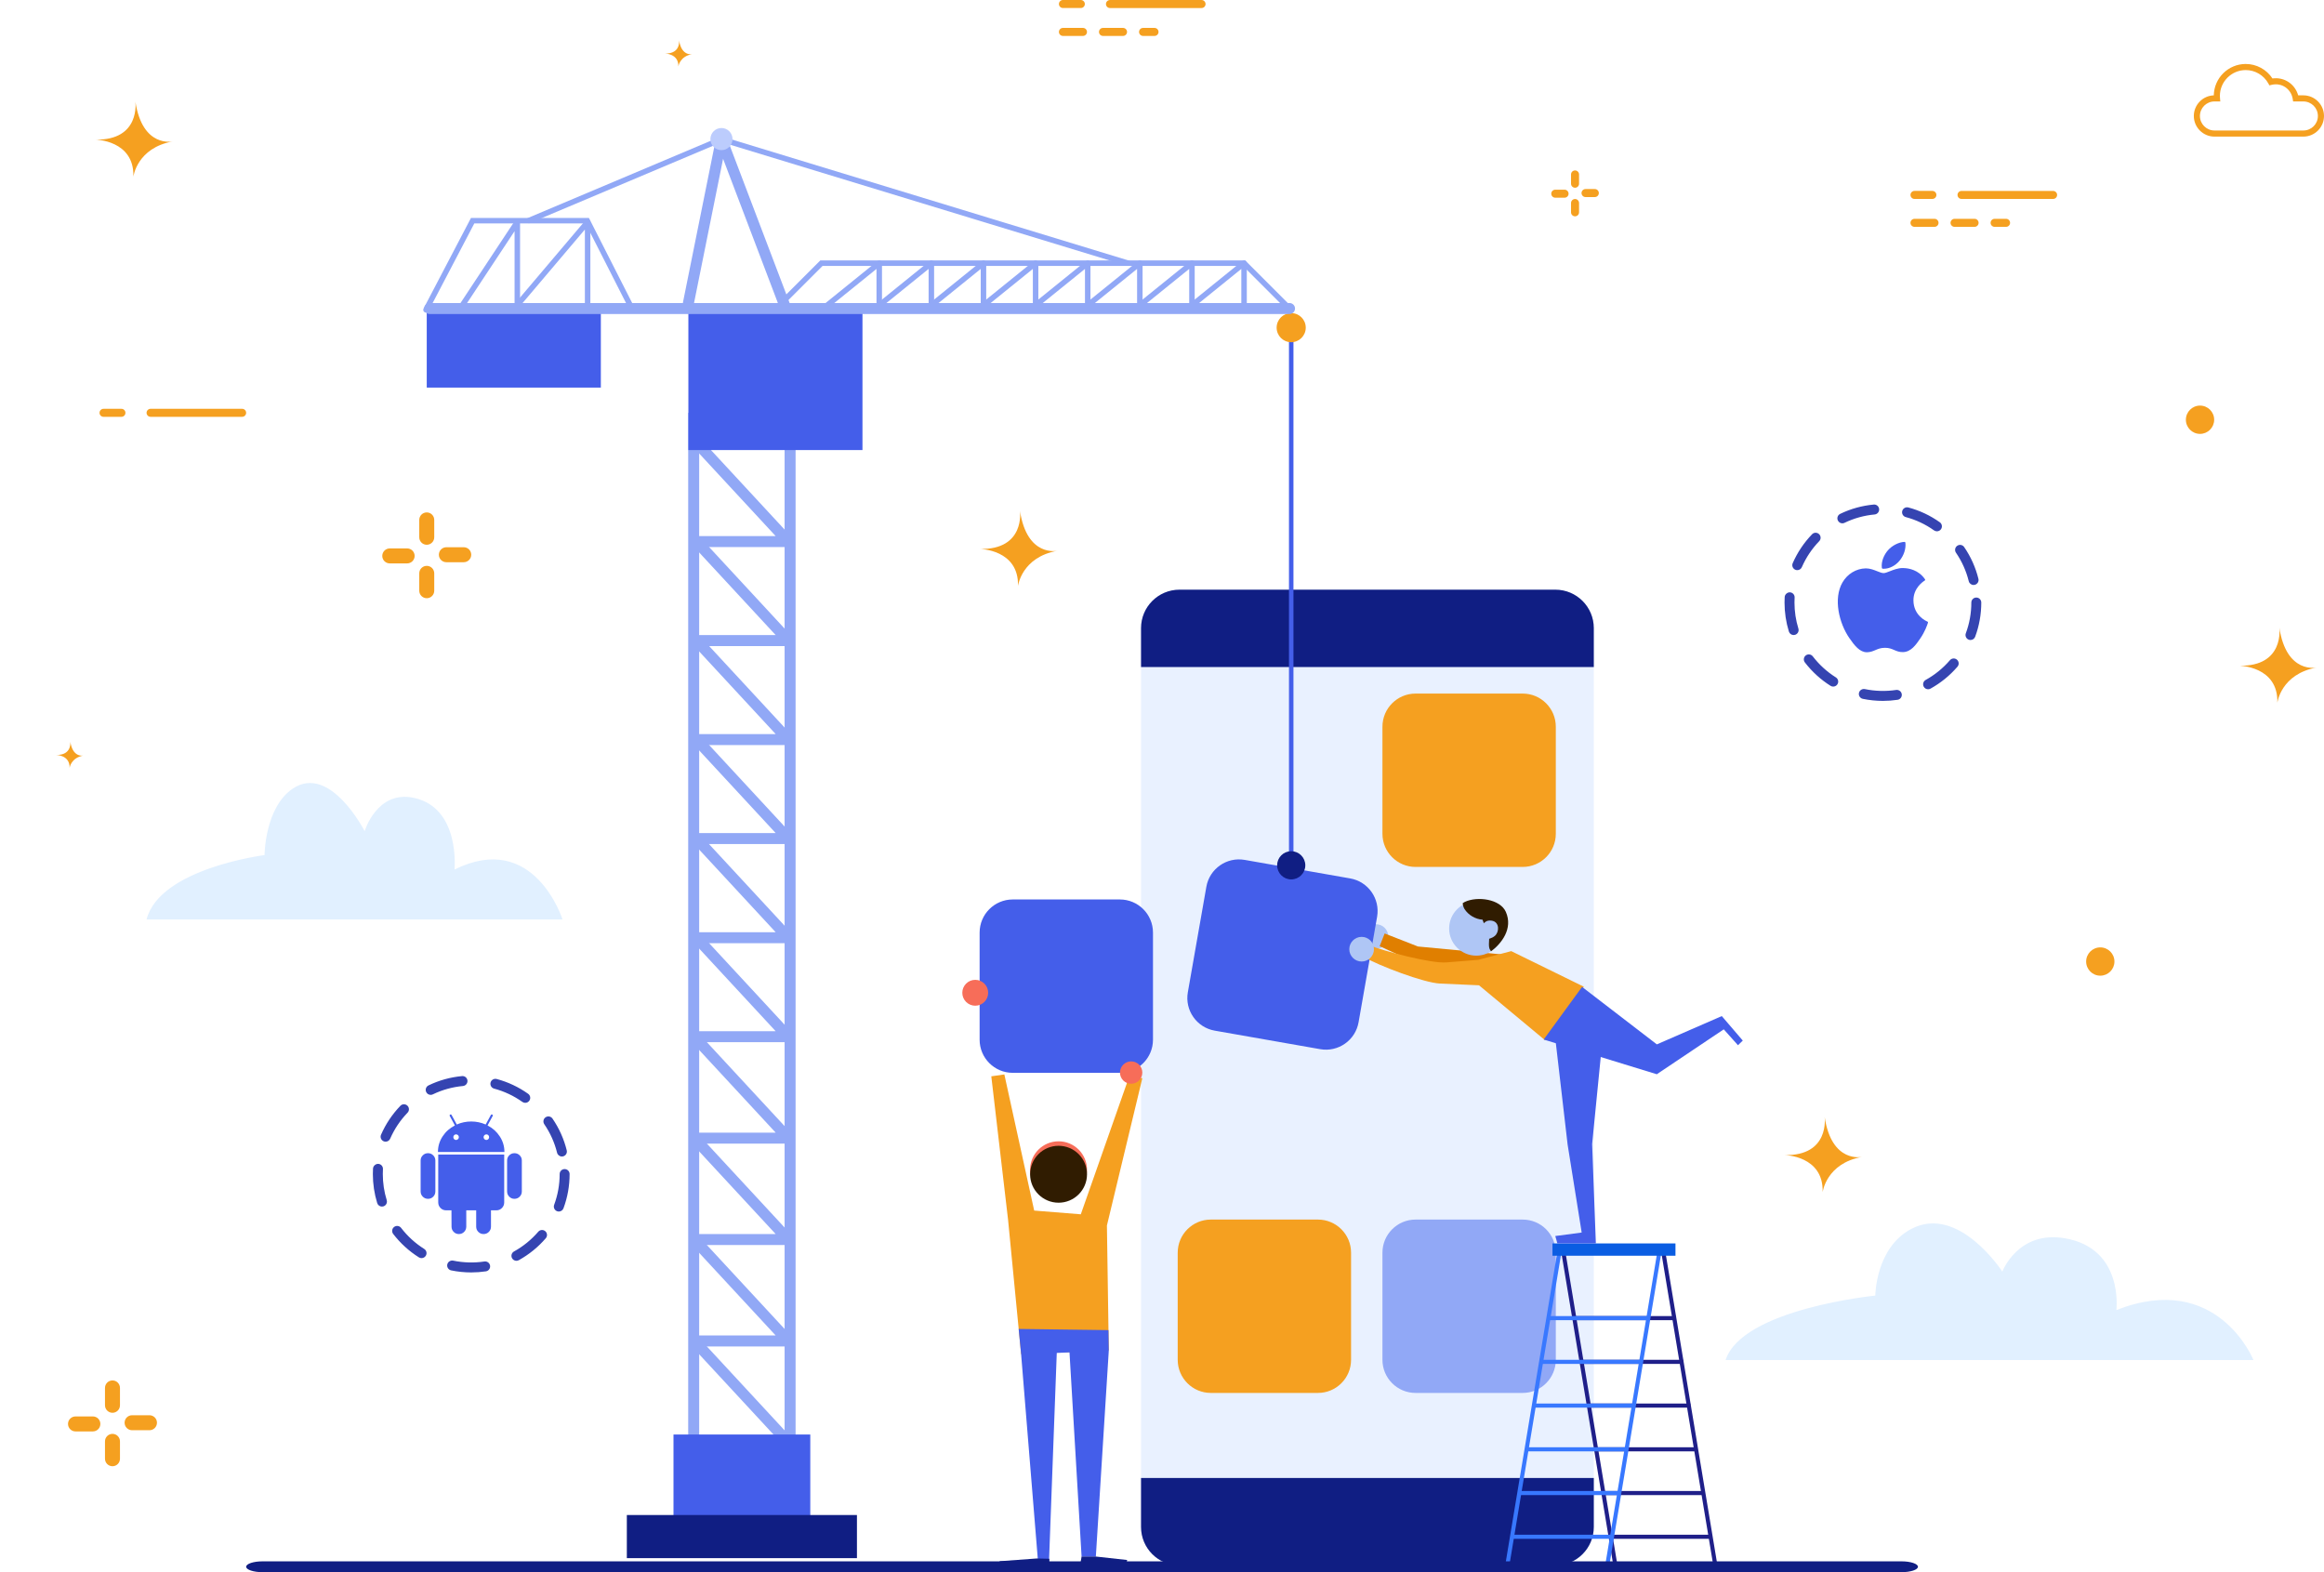 <?xml version="1.0" encoding="utf-8"?>
<!-- Generator: Adobe Illustrator 17.0.0, SVG Export Plug-In . SVG Version: 6.00 Build 0)  -->
<!DOCTYPE svg PUBLIC "-//W3C//DTD SVG 1.1//EN" "http://www.w3.org/Graphics/SVG/1.1/DTD/svg11.dtd">
<svg version="1.1" xmlns="http://www.w3.org/2000/svg" xmlns:xlink="http://www.w3.org/1999/xlink" x="0px" y="0px"
	 width="554.436px" height="375.064px" viewBox="0 0 554.436 375.064" enable-background="new 0 0 554.436 375.064"
	 xml:space="preserve">
<g id="BACKGROUND" display="none">
	<g display="inline">
		<rect x="-103.644" y="-59.6" fill="#FFFFFF" width="750" height="500"/>
	</g>
</g>
<g id="OBJECTS">
	<path fill="#F5A020" d="M674.575,100.385c0,0,0.454,3.245-3.336,3.17c0,0,3.257,0.033,3.169,3.079c0,0,0.293-2.396,3.281-2.931
		C677.69,103.703,675.165,104.282,674.575,100.385z"/>
	<g>
		<g>
			<path fill="#F5A020" d="M721.217,216.323c-0.401,0-0.801-0.153-1.107-0.459c-0.612-0.61-0.612-1.602,0-2.214l14.958-14.961
				c0.607-0.612,1.602-0.612,2.215,0c0.612,0.61,0.612,1.602,0,2.215l-14.958,14.96
				C722.021,216.169,721.618,216.323,721.217,216.323z"/>
		</g>
		<g>
			<g>
				<path fill="#F5A020" d="M710.566,207.143c-0.865,0-1.566-0.702-1.566-1.566v-21.155c0-0.865,0.702-1.566,1.566-1.566
					c0.865,0,1.567,0.702,1.567,1.566v21.155C712.132,206.442,711.431,207.143,710.566,207.143z"/>
			</g>
			<g>
				<path fill="#F5A020" d="M751.552,226.974h-21.158c-0.865,0-1.566-0.702-1.566-1.566c0-0.865,0.702-1.566,1.566-1.566h21.158
					c0.865,0,1.566,0.702,1.566,1.566C753.118,226.272,752.417,226.974,751.552,226.974z"/>
			</g>
		</g>
	</g>
	<path fill="#3544B1" d="M881.108,151.242h83.784c10.473,0,18.964,8.49,18.964,18.963v43.214c0,10.473-8.49,18.964-18.964,18.964
		h-54.788l-19.706,17.387v-17.387h-9.291c-10.473,0-18.964-8.49-18.964-18.964v-43.214
		C862.144,159.732,870.635,151.242,881.108,151.242z"/>
	<g>
		<g>
			<path fill="#91A8F6" d="M893.296,177.986h59.408c1.312,0,2.376-1.065,2.376-2.377c0-1.312-1.064-2.377-2.376-2.377h-59.408
				c-1.312,0-2.376,1.065-2.376,2.377C890.92,176.921,891.984,177.986,893.296,177.986z"/>
		</g>
		<g>
			<path fill="#91A8F6" d="M893.296,193.828h59.408c1.312,0,2.376-1.065,2.376-2.377c0-1.312-1.064-2.377-2.376-2.377h-59.408
				c-1.312,0-2.376,1.065-2.376,2.377C890.92,192.763,891.984,193.828,893.296,193.828z"/>
		</g>
		<g>
			<path fill="#91A8F6" d="M943.991,209.669h8.713c1.312,0,2.376-1.065,2.376-2.377c0-1.312-1.064-2.377-2.376-2.377h-8.713
				c-1.312,0-2.376,1.065-2.376,2.377C941.615,208.604,942.679,209.669,943.991,209.669z"/>
		</g>
		<g>
			<path fill="#91A8F6" d="M924.188,209.669h8.713c1.312,0,2.376-1.065,2.376-2.377c0-1.312-1.064-2.377-2.376-2.377h-8.713
				c-1.313,0-2.376,1.065-2.376,2.377C921.812,208.604,922.876,209.669,924.188,209.669z"/>
		</g>
		<g>
			<path fill="#91A8F6" d="M893.296,209.669h19.803c1.312,0,2.376-1.065,2.376-2.377c0-1.312-1.064-2.377-2.376-2.377h-19.803
				c-1.312,0-2.376,1.065-2.376,2.377C890.92,208.604,891.984,209.669,893.296,209.669z"/>
		</g>
	</g>
	<g>
		<path fill="#F5A020" d="M489.809,45.548h-21.847c-0.528,0-0.956,0.428-0.956,0.956c0,0.528,0.428,0.956,0.956,0.956h21.847
			c0.528,0,0.956-0.428,0.956-0.956C490.764,45.976,490.336,45.548,489.809,45.548z"/>
		<path fill="#F5A020" d="M461.009,45.544h-4.269c-0.528,0-0.956,0.428-0.956,0.956c0,0.528,0.428,0.956,0.956,0.956h4.269
			c0.528,0,0.956-0.428,0.956-0.956C461.964,45.972,461.536,45.544,461.009,45.544z"/>
		<path fill="#F5A020" d="M479.544,53.16c0,0.528-0.428,0.956-0.956,0.956h-2.733c-0.528,0-0.956-0.428-0.956-0.956
			c0-0.528,0.428-0.956,0.956-0.956h2.733C479.116,52.204,479.544,52.632,479.544,53.16z M472.033,53.16
			c0,0.528-0.428,0.956-0.956,0.956h-4.779c-0.528,0-0.956-0.428-0.956-0.956c0-0.528,0.428-0.956,0.956-0.956h4.779
			C471.605,52.204,472.033,52.632,472.033,53.16z M462.476,53.16c0,0.528-0.428,0.956-0.956,0.956h-4.779
			c-0.528,0-0.956-0.428-0.956-0.956c0-0.528,0.428-0.956,0.956-0.956h4.779C462.048,52.204,462.476,52.632,462.476,53.16z"/>
	</g>
	<g>
		<path fill="#F5A020" d="M101.81,134.991c-0.987,0-1.787,0.8-1.787,1.787v4.145c0,0.987,0.801,1.787,1.787,1.787
			c0.987,0,1.787-0.8,1.787-1.787v-4.145C103.597,135.791,102.797,134.991,101.81,134.991z"/>
		<path fill="#F5A020" d="M97.133,130.832h-4.146c-0.987,0-1.787,0.8-1.787,1.787c0,0.987,0.8,1.787,1.787,1.787h4.146
			c0.987,0,1.787-0.8,1.787-1.787C98.92,131.632,98.12,130.832,97.133,130.832z"/>
		<path fill="#F5A020" d="M101.81,122.244c-0.987,0-1.787,0.8-1.787,1.787v4.143c0,0.987,0.801,1.787,1.787,1.787
			c0.987,0,1.787-0.8,1.787-1.787v-4.143C103.597,123.044,102.797,122.244,101.81,122.244z"/>
		<path fill="#F5A020" d="M110.634,130.548h-4.147c-0.987,0-1.787,0.8-1.787,1.787c0,0.987,0.8,1.787,1.787,1.787h4.147
			c0.987,0,1.787-0.8,1.787-1.787C112.421,131.348,111.621,130.548,110.634,130.548z"/>
	</g>
	<g>
		<path fill="#F5A020" d="M26.835,342.067c-0.987,0-1.787,0.8-1.787,1.787v4.145c0,0.987,0.801,1.787,1.787,1.787
			c0.987,0,1.787-0.8,1.787-1.787v-4.145C28.622,342.867,27.822,342.067,26.835,342.067z"/>
		<path fill="#F5A020" d="M22.158,337.908h-4.146c-0.987,0-1.787,0.8-1.787,1.787c0,0.987,0.8,1.787,1.787,1.787h4.146
			c0.987,0,1.787-0.8,1.787-1.787C23.945,338.708,23.144,337.908,22.158,337.908z"/>
		<path fill="#F5A020" d="M26.835,329.319c-0.987,0-1.787,0.8-1.787,1.787v4.143c0,0.987,0.801,1.787,1.787,1.787
			c0.987,0,1.787-0.8,1.787-1.787v-4.143C28.622,330.119,27.822,329.319,26.835,329.319z"/>
		<path fill="#F5A020" d="M35.659,337.623h-4.147c-0.987,0-1.787,0.8-1.787,1.787c0,0.987,0.8,1.787,1.787,1.787h4.147
			c0.987,0,1.787-0.8,1.787-1.787C37.446,338.424,36.646,337.623,35.659,337.623z"/>
	</g>
	<g>
		<path fill="#F5A020" d="M375.758,47.476c-0.528,0-0.956,0.428-0.956,0.956v2.217c0,0.528,0.428,0.956,0.956,0.956
			c0.528,0,0.956-0.428,0.956-0.956v-2.217C376.714,47.904,376.286,47.476,375.758,47.476z"/>
		<path fill="#F5A020" d="M373.257,45.252h-2.217c-0.528,0-0.956,0.428-0.956,0.956c0,0.528,0.428,0.956,0.956,0.956h2.217
			c0.528,0,0.956-0.428,0.956-0.956C374.213,45.68,373.785,45.252,373.257,45.252z"/>
		<path fill="#F5A020" d="M375.758,40.659c-0.528,0-0.956,0.428-0.956,0.956v2.216c0,0.528,0.428,0.956,0.956,0.956
			c0.528,0,0.956-0.428,0.956-0.956v-2.216C376.714,41.087,376.286,40.659,375.758,40.659z"/>
		<path fill="#F5A020" d="M380.477,45.1h-2.218c-0.528,0-0.956,0.428-0.956,0.956c0,0.528,0.428,0.956,0.956,0.956h2.218
			c0.528,0,0.956-0.428,0.956-0.956C381.433,45.528,381.005,45.1,380.477,45.1z"/>
	</g>
	<g>
		<path fill="#F5A020" d="M286.653,0.004h-21.847c-0.528,0-0.956,0.428-0.956,0.956c0,0.528,0.428,0.956,0.956,0.956h21.847
			c0.528,0,0.956-0.428,0.956-0.956C287.608,0.431,287.18,0.004,286.653,0.004z"/>
		<path fill="#F5A020" d="M257.853,0h-4.269c-0.528,0-0.956,0.428-0.956,0.956c0,0.528,0.428,0.956,0.956,0.956h4.269
			c0.528,0,0.956-0.428,0.956-0.956C258.808,0.428,258.38,0,257.853,0z"/>
		<path fill="#F5A020" d="M276.388,7.616c0,0.528-0.428,0.956-0.956,0.956H272.7c-0.528,0-0.956-0.428-0.956-0.956
			c0-0.528,0.428-0.956,0.956-0.956h2.733C275.96,6.66,276.388,7.088,276.388,7.616z M268.877,7.616
			c0,0.528-0.428,0.956-0.956,0.956h-4.779c-0.528,0-0.956-0.428-0.956-0.956c0-0.528,0.428-0.956,0.956-0.956h4.779
			C268.449,6.66,268.877,7.088,268.877,7.616z M259.32,7.616c0,0.528-0.428,0.956-0.956,0.956h-4.779
			c-0.528,0-0.956-0.428-0.956-0.956c0-0.528,0.428-0.956,0.956-0.956h4.779C258.892,6.66,259.32,7.088,259.32,7.616z"/>
	</g>
	<circle fill="#F5A020" cx="524.859" cy="100.134" r="3.375"/>
	<circle fill="#F5A020" cx="501.065" cy="229.386" r="3.375"/>
	<g>
		<path fill="#F5A020" d="M35.923,99.436H57.77c0.528,0,0.955-0.428,0.955-0.955c0-0.528-0.428-0.956-0.955-0.956H35.923
			c-0.528,0-0.956,0.428-0.956,0.956C34.967,99.008,35.395,99.436,35.923,99.436z"/>
		<path fill="#F5A020" d="M24.701,99.44h4.269c0.528,0,0.956-0.428,0.956-0.956c0-0.528-0.428-0.956-0.956-0.956h-4.269
			c-0.528,0-0.956,0.428-0.956,0.956C23.745,99.012,24.173,99.44,24.701,99.44z"/>
	</g>
	<path fill="#F5A020" d="M543.783,149.723c0,0,1.305,9.309-9.57,9.094c0,0,9.341,0.096,9.096,8.831c0,0,0.84-6.872,9.412-8.407
		C552.721,159.242,545.477,160.904,543.783,149.723z"/>
	<path fill="#F5A020" d="M435.304,266.47c0,0,1.305,9.309-9.57,9.095c0,0,9.341,0.095,9.096,8.831c0,0,0.84-6.872,9.412-8.407
		C444.242,275.989,436.999,277.651,435.304,266.47z"/>
	<path fill="#F5A020" d="M-122.008-8.963c0,0,1.305,9.309-9.57,9.095c0,0,9.341,0.095,9.096,8.831c0,0,0.84-6.872,9.412-8.407
		C-113.071,0.556-120.314,2.217-122.008-8.963z"/>
	<path fill="#F5A020" d="M32.297,24.216c0,0,1.305,9.309-9.57,9.094c0,0,9.341,0.096,9.096,8.831c0,0,0.84-6.872,9.412-8.407
		C41.235,33.734,33.992,35.396,32.297,24.216z"/>
	<path fill="#F5A020" d="M243.336,121.869c0,0,1.305,9.309-9.57,9.095c0,0,9.341,0.096,9.096,8.831c0,0,0.84-6.872,9.412-8.407
		C252.274,131.388,245.031,133.049,243.336,121.869z"/>
	<path fill="#F5A020" d="M162.006,9.6c0,0,0.454,3.245-3.336,3.17c0,0,3.257,0.033,3.169,3.079c0,0,0.293-2.396,3.281-2.931
		C165.121,12.917,162.596,13.496,162.006,9.6z"/>
	<path fill="#F5A020" d="M16.773,176.933c0,0,0.454,3.245-3.335,3.17c0,0,3.257,0.033,3.169,3.079c0,0,0.293-2.396,3.281-2.931
		C19.888,180.251,17.363,180.829,16.773,176.933z"/>
	<g>
		<path fill="#F5A020" d="M549.515,32.589h-21.213c-2.714,0-4.921-2.208-4.921-4.921c0-2.661,2.123-4.836,4.764-4.919
			c0.07-4.14,3.46-7.488,7.616-7.488c2.58,0,4.978,1.312,6.379,3.458c2.857-0.408,5.411,1.39,6.135,4.027h1.24
			c2.714,0,4.921,2.208,4.921,4.922S552.228,32.589,549.515,32.589z M528.302,24.202c-1.911,0-3.465,1.555-3.465,3.465
			s1.554,3.465,3.465,3.465h21.213c1.911,0,3.465-1.554,3.465-3.465s-1.554-3.465-3.465-3.465h-2.448l-0.097-0.614
			c-0.368-2.317-2.57-3.936-5.021-3.352l-0.536,0.128l-0.269-0.481c-1.09-1.953-3.152-3.166-5.382-3.166
			c-3.397,0-6.161,2.764-6.161,6.162c0,0.18,0.012,0.357,0.027,0.533l0.068,0.79H528.302z"/>
	</g>
	<g>
		<polygon fill="#3544B1" points="-142.94,249.166 -136.901,255.642 -90.871,236.443 		"/>
		<polygon fill="#91A8F6" points="-140.793,227.795 -145.339,234.654 -142.266,241.375 -149.161,242.548 -155.255,255.926 
			-89.394,235.996 		"/>
		<polygon fill="#3544B1" points="-142.266,241.375 -145.339,234.654 -109.666,236.322 		"/>
	</g>
	<g>
		<path fill="#3544B1" d="M643.837,42.723c-1.661,0-3.327-0.17-4.946-0.503c-0.665-0.138-1.09-0.787-0.955-1.45
			c0.138-0.667,0.801-1.074,1.45-0.955c2.522,0.521,5.178,0.591,7.702,0.214c0.671-0.094,1.294,0.363,1.396,1.032
			c0.1,0.671-0.361,1.294-1.032,1.396C646.268,42.633,645.051,42.723,643.837,42.723z M654.974,39.857
			c-0.433,0-0.851-0.23-1.076-0.633c-0.328-0.593-0.112-1.34,0.479-1.669c2.269-1.254,4.278-2.89,5.977-4.861
			c0.441-0.513,1.218-0.569,1.729-0.128c0.513,0.441,0.571,1.216,0.128,1.729c-1.887,2.191-4.124,4.01-6.644,5.408
			C655.378,39.807,655.174,39.857,654.974,39.857z M631.59,39.198c-0.222,0-0.449-0.06-0.651-0.188
			c-2.44-1.536-4.571-3.477-6.334-5.767c-0.413-0.537-0.314-1.308,0.224-1.721c0.539-0.411,1.31-0.312,1.721,0.224
			c1.586,2.061,3.503,3.806,5.695,5.188c0.575,0.361,0.747,1.118,0.385,1.691C632.397,38.996,631.997,39.198,631.59,39.198z
			 M665.421,27.717c-0.142,0-0.286-0.026-0.427-0.078c-0.635-0.236-0.959-0.943-0.723-1.578c0.899-2.42,1.356-4.97,1.356-7.581
			c0-0.677,0.549-1.226,1.226-1.226s1.226,0.549,1.226,1.226c0,2.902-0.507,5.741-1.508,8.435
			C666.387,27.41,665.918,27.717,665.421,27.717z M621.84,26.499c-0.525,0-1.01-0.339-1.172-0.867
			c-0.711-2.307-1.07-4.711-1.072-7.149c0-0.457,0.012-0.909,0.038-1.358c0.038-0.677,0.653-1.182,1.294-1.154
			c0.675,0.038,1.194,0.617,1.154,1.294c-0.022,0.401-0.034,0.809-0.034,1.216c0.002,2.195,0.328,4.357,0.964,6.428
			c0.2,0.647-0.164,1.334-0.811,1.534C622.082,26.481,621.96,26.499,621.84,26.499z M666.177,14.158
			c-0.551,0-1.052-0.373-1.19-0.933c-0.625-2.518-1.683-4.881-3.151-7.025c-0.383-0.559-0.24-1.324,0.32-1.705
			c0.557-0.387,1.322-0.242,1.705,0.32c1.633,2.388,2.814,5.018,3.507,7.82c0.164,0.659-0.238,1.324-0.895,1.486
			C666.373,14.146,666.273,14.158,666.177,14.158z M622.735,10.507c-0.164,0-0.331-0.034-0.491-0.104
			c-0.621-0.272-0.905-0.994-0.633-1.616c1.152-2.642,2.756-5.04,4.765-7.121c0.467-0.493,1.246-0.503,1.733-0.032
			c0.489,0.469,0.503,1.246,0.032,1.733c-1.805,1.873-3.245,4.026-4.282,6.402C623.658,10.232,623.208,10.507,622.735,10.507z
			 M657.143,0.928c-0.246,0-0.493-0.072-0.709-0.226c-2.115-1.504-4.459-2.606-6.966-3.275c-0.655-0.176-1.044-0.849-0.871-1.502
			c0.178-0.653,0.843-1.044,1.502-0.871c2.792,0.745,5.402,1.973,7.756,3.647c0.553,0.393,0.681,1.158,0.29,1.711
			C657.906,0.75,657.529,0.928,657.143,0.928z M633.842-1.027c-0.455,0-0.893-0.256-1.104-0.695
			c-0.296-0.611-0.04-1.344,0.571-1.638c2.596-1.254,5.374-2.025,8.256-2.295c0.653-0.062,1.272,0.433,1.336,1.108
			c0.062,0.675-0.433,1.272-1.108,1.336c-2.588,0.242-5.084,0.935-7.417,2.059C634.204-1.067,634.022-1.027,633.842-1.027z"/>
	</g>
	<path fill="#3544B1" d="M643.838,6.828c-8.883,0-16.083,4.76-16.083,10.633c0,0.01,0,0.02,0,0.03
		c0.006,1.533,1.216,2.584,2.347,2.101l4.221-1.801c1.016-0.434,1.509-1.913,1.052-3.159l-0.519-1.416c0,0,7.758,1.382,17.903,0
		l-0.524,1.817c-0.332,1.15,0.098,2.433,0.976,2.912l4.175,2.279c1.015,0.554,2.2-0.19,2.434-1.576
		c0.066-0.39,0.099-0.786,0.099-1.187C659.921,11.588,652.719,6.828,643.838,6.828z"/>
	<path fill="#91A8F6" d="M654.977,30.135h-22.291l3.303-10.349c0.619-1.94,2.422-3.257,4.459-3.257h6.768
		c2.037,0,3.84,1.317,4.459,3.257L654.977,30.135z"/>
	<g>
		<path fill="#3544B1" d="M449.206,167.206c-1.616,0-3.229-0.164-4.795-0.489c-0.642-0.135-1.056-0.764-0.922-1.406
			c0.135-0.642,0.773-1.046,1.406-0.922c2.434,0.508,5.021,0.574,7.455,0.207c0.65-0.089,1.253,0.35,1.351,1
			c0.097,0.65-0.35,1.253-1,1.351C451.561,167.117,450.383,167.204,449.206,167.206z M459.987,164.434
			c-0.42,0-0.824-0.222-1.04-0.613c-0.319-0.574-0.112-1.297,0.462-1.614c2.196-1.218,4.143-2.802,5.787-4.708
			c0.427-0.497,1.177-0.553,1.674-0.124c0.497,0.427,0.553,1.177,0.124,1.674c-1.825,2.119-3.99,3.88-6.432,5.234
			C460.377,164.385,460.18,164.434,459.987,164.434z M437.348,163.794c-0.215,0-0.435-0.058-0.63-0.182
			c-2.363-1.489-4.426-3.368-6.131-5.584c-0.4-0.52-0.304-1.266,0.217-1.667c0.522-0.398,1.266-0.302,1.667,0.217
			c1.533,1.995,3.389,3.685,5.512,5.023c0.557,0.35,0.723,1.083,0.373,1.638C438.129,163.599,437.743,163.794,437.348,163.794z
			 M470.1,152.681c-0.137,0-0.276-0.025-0.414-0.075c-0.615-0.228-0.928-0.913-0.7-1.527c0.87-2.343,1.313-4.812,1.313-7.339
			c0-0.655,0.532-1.187,1.187-1.187c0.655,0,1.187,0.532,1.187,1.187c0,2.809-0.491,5.559-1.46,8.167
			C471.036,152.385,470.582,152.681,470.1,152.681z M427.906,151.497c-0.508,0-0.978-0.329-1.135-0.839
			c-0.688-2.233-1.036-4.561-1.036-6.92c0-0.441,0.012-0.878,0.037-1.313c0.037-0.655,0.684-1.154,1.251-1.119
			c0.655,0.037,1.156,0.597,1.119,1.251c-0.021,0.392-0.033,0.787-0.033,1.181c0,2.121,0.313,4.215,0.932,6.22
			c0.193,0.626-0.159,1.291-0.785,1.485C428.14,151.48,428.022,151.497,427.906,151.497z M470.837,139.553
			c-0.534,0-1.019-0.362-1.152-0.903c-0.605-2.436-1.632-4.723-3.051-6.8c-0.371-0.541-0.232-1.282,0.309-1.651
			c0.541-0.375,1.28-0.232,1.651,0.309c1.582,2.31,2.724,4.859,3.395,7.569c0.159,0.636-0.23,1.282-0.866,1.438
			C471.026,139.541,470.93,139.553,470.837,139.553z M428.776,136.017c-0.159,0-0.321-0.033-0.476-0.101
			c-0.601-0.263-0.876-0.963-0.613-1.564c1.119-2.56,2.672-4.88,4.615-6.894c0.452-0.479,1.206-0.487,1.678-0.031
			c0.474,0.454,0.487,1.206,0.031,1.678c-1.746,1.812-3.142,3.898-4.147,6.199C429.669,135.75,429.232,136.017,428.776,136.017z
			 M462.09,126.748c-0.238,0-0.478-0.07-0.686-0.218c-2.051-1.46-4.321-2.527-6.744-3.173c-0.634-0.17-1.011-0.822-0.843-1.454
			c0.17-0.632,0.816-1.003,1.454-0.843c2.699,0.721,5.226,1.91,7.509,3.532c0.536,0.381,0.659,1.121,0.28,1.657
			C462.829,126.576,462.463,126.748,462.09,126.748z M439.531,124.847c-0.441,0-0.864-0.248-1.069-0.673
			c-0.286-0.592-0.039-1.301,0.553-1.585c2.515-1.214,5.207-1.96,7.995-2.22c0.669-0.06,1.234,0.423,1.293,1.073
			c0.06,0.654-0.421,1.234-1.073,1.293c-2.506,0.232-4.922,0.901-7.183,1.991C439.881,124.809,439.705,124.847,439.531,124.847z"/>
	</g>
	<g>
		<path fill="#3544B1" d="M112.423,303.553c-1.616,0-3.229-0.164-4.795-0.489c-0.642-0.135-1.056-0.764-0.922-1.406
			c0.135-0.642,0.773-1.046,1.406-0.922c2.434,0.509,5.021,0.574,7.455,0.207c0.65-0.089,1.253,0.35,1.351,1
			c0.097,0.65-0.35,1.253-1,1.351C114.778,303.464,113.601,303.551,112.423,303.553z M123.204,300.78
			c-0.42,0-0.824-0.222-1.04-0.613c-0.319-0.574-0.112-1.297,0.462-1.614c2.196-1.218,4.143-2.802,5.787-4.708
			c0.427-0.497,1.177-0.553,1.674-0.124c0.497,0.427,0.553,1.177,0.124,1.674c-1.825,2.119-3.99,3.88-6.432,5.234
			C123.595,300.732,123.397,300.78,123.204,300.78z M100.566,300.141c-0.215,0-0.435-0.058-0.63-0.182
			c-2.363-1.489-4.426-3.368-6.131-5.584c-0.4-0.52-0.304-1.266,0.217-1.667c0.522-0.398,1.266-0.302,1.667,0.217
			c1.533,1.995,3.389,3.685,5.512,5.023c0.557,0.35,0.723,1.083,0.373,1.638C101.347,299.945,100.96,300.141,100.566,300.141z
			 M133.318,289.027c-0.137,0-0.276-0.025-0.414-0.075c-0.615-0.228-0.928-0.913-0.7-1.527c0.87-2.343,1.313-4.812,1.313-7.339
			c0-0.655,0.532-1.187,1.187-1.187c0.655,0,1.187,0.532,1.187,1.187c0,2.809-0.491,5.559-1.46,8.167
			C134.253,288.732,133.799,289.027,133.318,289.027z M91.123,287.844c-0.509,0-0.978-0.329-1.135-0.839
			c-0.688-2.233-1.036-4.561-1.036-6.92c0-0.441,0.012-0.878,0.037-1.313c0.037-0.655,0.684-1.154,1.251-1.119
			c0.655,0.037,1.156,0.597,1.119,1.251c-0.021,0.392-0.033,0.787-0.033,1.181c0,2.121,0.313,4.215,0.932,6.22
			c0.193,0.626-0.159,1.291-0.785,1.485C91.357,287.827,91.239,287.844,91.123,287.844z M134.054,275.9
			c-0.534,0-1.019-0.362-1.152-0.903c-0.605-2.436-1.632-4.723-3.051-6.8c-0.371-0.541-0.232-1.282,0.309-1.651
			c0.541-0.375,1.28-0.232,1.651,0.309c1.582,2.31,2.724,4.859,3.395,7.569c0.159,0.636-0.23,1.282-0.866,1.438
			C134.244,275.888,134.147,275.9,134.054,275.9z M91.993,272.363c-0.159,0-0.321-0.033-0.476-0.101
			c-0.601-0.263-0.876-0.963-0.613-1.564c1.119-2.56,2.672-4.88,4.615-6.894c0.452-0.479,1.206-0.487,1.678-0.031
			c0.474,0.454,0.487,1.206,0.031,1.678c-1.746,1.812-3.142,3.898-4.147,6.198C92.886,272.096,92.449,272.363,91.993,272.363z
			 M125.308,263.095c-0.238,0-0.478-0.07-0.686-0.218c-2.051-1.46-4.321-2.527-6.744-3.173c-0.634-0.17-1.011-0.822-0.843-1.454
			c0.17-0.632,0.816-1.003,1.454-0.843c2.699,0.721,5.226,1.91,7.509,3.532c0.536,0.381,0.659,1.121,0.28,1.657
			C126.046,262.922,125.681,263.095,125.308,263.095z M102.749,261.194c-0.441,0-0.864-0.247-1.069-0.673
			c-0.286-0.592-0.039-1.301,0.553-1.585c2.515-1.214,5.207-1.96,7.995-2.22c0.669-0.06,1.234,0.423,1.293,1.073
			c0.06,0.654-0.421,1.233-1.073,1.293c-2.506,0.232-4.922,0.901-7.183,1.991C103.099,261.155,102.923,261.194,102.749,261.194z"/>
	</g>
	<path fill="#E1F0FF" d="M411.674,324.453h125.931c0,0-8.558-21.396-32.705-11.921c0,0,1.834-14.672-12.226-17.117
		c-11.251-1.957-14.977,7.947-14.977,7.947s-10.435-16.115-21.695-10.2c-8.562,4.498-8.613,15.92-8.613,15.92
		S415.648,312.227,411.674,324.453z"/>
	<path fill="#E1F0FF" d="M34.967,219.348h99.235c0,0-6.744-21.369-25.772-11.906c0,0,1.445-14.653-9.634-17.095
		c-8.866-1.954-11.802,7.937-11.802,7.937s-8.223-16.095-17.096-10.187c-6.747,4.492-6.787,15.899-6.787,15.899
		S38.098,207.137,34.967,219.348z"/>
	<path fill="#F5A020" d="M331.578,141.102c0,0,0.603,4.309-4.429,4.21c0,0,4.325,0.044,4.209,4.088c0,0,0.389-3.182,4.357-3.893
		C335.714,145.508,332.362,146.277,331.578,141.102z"/>
	<path fill="#E9F1FF" d="M371.062,140.675h-89.674c-5.065,0-9.171,4.106-9.171,9.171v214.436c0,5.065,4.106,9.171,9.171,9.171
		h89.674c5.065,0,9.171-4.106,9.171-9.171V149.846C380.233,144.781,376.127,140.675,371.062,140.675z"/>
	<path fill="#101E83" d="M371.062,140.675h-89.674c-5.065,0-9.171,4.106-9.171,9.171v9.292h108.016v-9.292
		C380.233,144.781,376.127,140.675,371.062,140.675z"/>
	<path fill="#101E83" d="M272.217,352.589v11.693c0,5.065,4.106,9.171,9.171,9.171h89.674c5.065,0,9.171-4.106,9.171-9.171v-11.693
		H272.217z"/>
	<path fill="#F5A020" d="M363.265,165.46h-25.551c-4.365,0-7.904,3.538-7.904,7.904v25.551c0,4.365,3.539,7.904,7.904,7.904h25.551
		c4.365,0,7.904-3.539,7.904-7.904v-25.551C371.168,168.999,367.63,165.46,363.265,165.46z"/>
	<path fill="#91A8F6" d="M363.265,290.943h-25.551c-4.365,0-7.904,3.539-7.904,7.904v25.551c0,4.365,3.539,7.904,7.904,7.904h25.551
		c4.365,0,7.904-3.538,7.904-7.904v-25.551C371.168,294.482,367.63,290.943,363.265,290.943z"/>
	<path fill="#F5A020" d="M314.42,290.943h-25.551c-4.365,0-7.904,3.539-7.904,7.904v25.551c0,4.365,3.539,7.904,7.904,7.904h25.551
		c4.365,0,7.904-3.538,7.904-7.904v-25.551C322.324,294.482,318.785,290.943,314.42,290.943z"/>
	<g>
		<g>
			<g>
				
					<rect x="363.763" y="336.428" transform="matrix(0.164 0.987 -0.987 0.164 669.588 -116.231)" fill="#1F1F89" width="79.206" height="0.978"/>
			</g>
			<g>
				
					<rect x="339.918" y="336.428" transform="matrix(0.164 0.987 -0.987 0.164 649.647 -92.713)" fill="#1F1F89" width="79.206" height="0.978"/>
			</g>
			<g>
				<rect x="375.796" y="313.966" fill="#1F1F89" width="24.057" height="0.978"/>
			</g>
			<g>
				<rect x="377.498" y="324.399" fill="#1F1F89" width="24.058" height="0.978"/>
			</g>
			<g>
				<rect x="379.202" y="334.831" fill="#1F1F89" width="24.057" height="0.978"/>
			</g>
			<g>
				<rect x="380.905" y="345.263" fill="#1F1F89" width="24.057" height="0.978"/>
			</g>
			<g>
				<rect x="382.608" y="355.695" fill="#1F1F89" width="24.057" height="0.978"/>
			</g>
			<g>
				<rect x="384.311" y="366.127" fill="#1F1F89" width="24.058" height="0.978"/>
			</g>
		</g>
		<g>
			<g>
				
					<rect x="365.339" y="297.314" transform="matrix(0.986 0.164 -0.164 0.986 60.243 -55.462)" fill="#3878FF" width="0.978" height="79.206"/>
			</g>
			<g>
				
					<rect x="389.184" y="297.314" transform="matrix(0.986 0.164 -0.164 0.986 60.587 -59.392)" fill="#3878FF" width="0.978" height="79.206"/>
			</g>
			<g>
				<rect x="369.341" y="313.966" fill="#3878FF" width="24.057" height="0.978"/>
			</g>
			<g>
				<rect x="367.638" y="324.399" fill="#3878FF" width="24.057" height="0.978"/>
			</g>
			<g>
				<rect x="365.934" y="334.831" fill="#3878FF" width="24.058" height="0.978"/>
			</g>
			<g>
				<rect x="364.231" y="345.263" fill="#3878FF" width="24.058" height="0.978"/>
			</g>
			<g>
				<rect x="362.528" y="355.695" fill="#3878FF" width="24.057" height="0.978"/>
			</g>
			<g>
				<rect x="360.825" y="366.127" fill="#3878FF" width="24.057" height="0.978"/>
			</g>
		</g>
		<g>
			<rect x="370.376" y="296.635" fill="#0A5DE2" width="29.341" height="2.934"/>
		</g>
	</g>
	<circle fill="#AFC6F5" cx="328.261" cy="223.426" r="2.943"/>
	<path fill="#445EEA" d="M322.116,209.559l-25.166-4.418c-4.299-0.755-8.396,2.119-9.151,6.418l-4.418,25.166
		c-0.755,4.299,2.119,8.396,6.418,9.151l25.166,4.418c4.299,0.755,8.396-2.119,9.151-6.418l4.418-25.166
		C329.289,214.411,326.415,210.313,322.116,209.559z"/>
	<polygon fill="#E07F00" points="330.336,222.692 338.279,225.798 361.382,227.983 353.669,233.425 337.438,229.527 
		329.142,225.726 	"/>
	<circle fill="#AFC6F5" cx="352.197" cy="221.504" r="6.479"/>
	<polygon fill="#445EEA" points="382.501,245.98 379.835,272.937 380.724,296.635 371.541,296.635 371.047,294.87 377.342,294.031 
		373.985,273.048 370.956,246.953 	"/>
	<path fill="#F5A020" d="M326.641,225.491c3.384,1.377,14.746,4.399,18.388,4.105l7.626-0.616l7.883-2.078l17.313,8.487
		l-9.227,12.788l-15.776-13.123l-9.322-0.414c-3.833-0.17-14.708-4.32-18.008-6.274L326.641,225.491z"/>
	<path fill="#301C01" d="M359.246,217.535c-1.349-3.052-6.768-3.796-9.786-2.374c-0.182,0.086-0.337,0.203-0.506,0.304
		c0.049,0.507,0.193,1.01,0.426,1.382c0.905,1.445,2.602,2.436,4.304,2.554c0,0,0.128,0.336,0.318,0.855
		c0.202-0.222,0.425-0.414,0.685-0.515c0.467-0.182,0.994-0.175,1.476-0.04c1.554,0.437,1.543,2.621,0.473,3.556
		c-0.346,0.302-0.767,0.507-1.203,0.651c-0.052,0.017-0.109,0.022-0.163,0.037c-0.141,2.098-0.012,2.342,0.445,2.998
		C358.18,225.133,361.024,221.557,359.246,217.535z"/>
	<polygon fill="#445EEA" points="410.768,242.4 395.276,249.149 377.432,235.436 368.279,247.991 395.263,256.274 411.236,245.562 
		414.631,249.354 415.778,248.241 	"/>
	<circle fill="#AFC6F5" cx="324.843" cy="226.442" r="2.943"/>
	<g>
		<rect x="307.512" y="78.164" fill="#445EEA" width="1.068" height="126.845"/>
	</g>
	<circle fill="#F5A020" cx="308.04" cy="78.165" r="3.474"/>
	<g>
		<g>
			<path fill="#91A8F6" d="M165.352,345.406h22.696c0.52,0,0.992-0.308,1.2-0.785c0.208-0.477,0.114-1.032-0.239-1.414
				l-21.824-23.568l-1.922,1.779l19.788,21.37h-19.699V345.406z"/>
		</g>
		<g>
			<path fill="#91A8F6" d="M164.182,98.483h25.62v257.522h-25.62V98.483z M187.184,101.101h-20.382v252.284h20.382V101.101z"/>
		</g>
		<rect x="160.675" y="342.221" fill="#445EEA" width="32.634" height="23.386"/>
		<g>
			<path fill="#91A8F6" d="M165.352,248.625h22.696c0.52,0,0.992-0.308,1.2-0.785c0.208-0.477,0.114-1.032-0.239-1.414
				l-21.824-23.568l-1.922,1.779l19.788,21.37h-19.699V248.625z"/>
		</g>
		<g>
			<path fill="#91A8F6" d="M165.352,272.82h22.696c0.52,0,0.992-0.308,1.2-0.785c0.208-0.477,0.114-1.032-0.239-1.414
				l-21.824-23.568l-1.922,1.779l19.788,21.37h-19.699V272.82z"/>
		</g>
		<g>
			<path fill="#91A8F6" d="M165.352,297.015h22.696c0.52,0,0.992-0.308,1.2-0.785c0.208-0.477,0.114-1.032-0.239-1.414
				l-21.824-23.568l-1.922,1.779l19.788,21.37h-19.699V297.015z"/>
		</g>
		<g>
			<path fill="#91A8F6" d="M165.352,321.211h22.696c0.52,0,0.992-0.308,1.2-0.785c0.208-0.477,0.114-1.032-0.239-1.414
				l-21.824-23.568l-1.922,1.779l19.788,21.37h-19.699V321.211z"/>
		</g>
		<g>
			<path fill="#91A8F6" d="M165.352,225.011h22.696c0.52,0,0.992-0.308,1.2-0.785c0.208-0.477,0.114-1.032-0.239-1.414
				l-21.824-23.57l-1.922,1.779l19.788,21.371h-19.699V225.011z"/>
		</g>
		<g>
			<path fill="#91A8F6" d="M165.352,201.354h22.696c0.52,0,0.992-0.308,1.2-0.785c0.208-0.477,0.114-1.032-0.239-1.414
				l-21.824-23.57l-1.922,1.779l19.788,21.371h-19.699V201.354z"/>
		</g>
		<g>
			<path fill="#91A8F6" d="M165.352,177.74h22.696c0.52,0,0.992-0.308,1.2-0.785c0.208-0.477,0.114-1.032-0.239-1.414l-21.824-23.57
				l-1.922,1.779l19.788,21.371h-19.699V177.74z"/>
		</g>
		<g>
			<path fill="#91A8F6" d="M165.352,154.126h22.696c0.52,0,0.992-0.308,1.2-0.785c0.208-0.477,0.114-1.032-0.239-1.414
				l-21.824-23.57l-1.922,1.779l19.788,21.371h-19.699V154.126z"/>
		</g>
		<g>
			<path fill="#91A8F6" d="M165.352,130.511h22.696c0.52,0,0.992-0.308,1.2-0.785c0.208-0.477,0.114-1.032-0.239-1.414
				l-21.824-23.57l-1.922,1.779l19.788,21.371h-19.699V130.511z"/>
		</g>
		<g>
			<path fill="#3878FF" d="M175.827,106.897h22.696c0.52,0,0.992-0.308,1.2-0.785c0.208-0.477,0.114-1.032-0.239-1.414
				l-21.824-23.57l-1.922,1.779l19.788,21.371h-19.699V106.897z"/>
		</g>
		<rect x="164.226" y="72.353" fill="#445EEA" width="41.533" height="35.014"/>
		<rect x="101.81" y="72.353" fill="#445EEA" width="41.533" height="20.112"/>
		<g>
			<path fill="#91A8F6" d="M102.5,74.91h205.143c0.723,0,1.309-0.586,1.309-1.309c0-0.723-0.586-1.309-1.309-1.309H102.5
				c-0.723,0-1.309,0.586-1.309,1.309C101.19,74.324,101.776,74.91,102.5,74.91z"/>
		</g>
		<path fill="#91A8F6" d="M175.827,72.728"/>
		<rect x="149.544" y="361.426" fill="#101E83" width="54.896" height="10.29"/>
		<g>
			<path fill="#91A8F6" d="M184.84,74.567c0.167,0,0.335-0.064,0.463-0.192l10.938-10.938h100.283l10.284,10.284
				c0.256,0.256,0.67,0.256,0.926,0c0.256-0.256,0.256-0.67,0-0.926l-10.667-10.667H195.699L184.377,73.45
				c-0.256,0.256-0.256,0.67,0,0.926C184.505,74.503,184.672,74.567,184.84,74.567z"/>
		</g>
		<g>
			<path fill="#91A8F6" d="M101.626,74.567c0.236,0,0.464-0.128,0.58-0.351l10.947-20.912H139.7l10.293,20.25
				c0.164,0.322,0.559,0.448,0.88,0.287c0.322-0.164,0.451-0.558,0.287-0.88l-10.658-20.966H112.36l-11.314,21.614
				c-0.168,0.32-0.044,0.716,0.276,0.884C101.42,74.544,101.523,74.567,101.626,74.567z"/>
		</g>
		<g>
			<path fill="#91A8F6" d="M269.07,63.428c0.281,0,0.54-0.182,0.626-0.464c0.106-0.346-0.089-0.712-0.435-0.817l-96.941-29.559
				c-0.148-0.044-0.306-0.037-0.446,0.023l-45.946,19.391c-0.333,0.14-0.489,0.524-0.348,0.857c0.141,0.334,0.525,0.49,0.857,0.349
				l45.728-19.299l96.714,29.489C268.943,63.419,269.007,63.428,269.07,63.428z"/>
		</g>
		<g>
			<path fill="#91A8F6" d="M187.381,74.655c0.155,0,0.312-0.028,0.465-0.086c0.676-0.256,1.015-1.013,0.758-1.689l-15.264-40.166
				c-0.207-0.544-0.744-0.888-1.331-0.839c-0.581,0.048-1.061,0.474-1.176,1.047l-7.891,39.173
				c-0.143,0.708,0.316,1.399,1.026,1.542c0.707,0.138,1.399-0.316,1.542-1.026l6.995-34.725l13.653,35.925
				C186.356,74.333,186.854,74.655,187.381,74.655z"/>
		</g>
		<circle fill="#BCCCFD" cx="172.117" cy="33.179" r="2.639"/>
		<g>
			<path fill="#91A8F6" d="M282.873,74.692c0.144,0,0.29-0.047,0.411-0.146l12.858-10.393v9.718c0,0.362,0.293,0.655,0.655,0.655
				c0.362,0,0.655-0.293,0.655-0.655V62.782c0-0.253-0.145-0.482-0.373-0.591c-0.226-0.109-0.497-0.078-0.694,0.082l-13.924,11.255
				c-0.281,0.227-0.325,0.639-0.097,0.921C282.493,74.609,282.682,74.692,282.873,74.692z"/>
		</g>
		<g>
			<path fill="#91A8F6" d="M270.439,74.692c0.145,0,0.29-0.047,0.411-0.146l12.858-10.393v9.718c0,0.362,0.293,0.655,0.655,0.655
				c0.362,0,0.655-0.293,0.655-0.655V62.782c0-0.253-0.145-0.482-0.373-0.591c-0.226-0.109-0.497-0.078-0.694,0.082l-13.925,11.255
				c-0.281,0.227-0.325,0.639-0.097,0.921C270.059,74.609,270.248,74.692,270.439,74.692z"/>
		</g>
		<g>
			<path fill="#91A8F6" d="M258.006,74.692c0.145,0,0.29-0.047,0.411-0.146l12.858-10.393v9.718c0,0.362,0.293,0.655,0.655,0.655
				c0.362,0,0.655-0.293,0.655-0.655V62.782c0-0.253-0.145-0.482-0.373-0.591c-0.225-0.109-0.497-0.078-0.694,0.082l-13.925,11.255
				c-0.281,0.227-0.325,0.639-0.097,0.921C257.625,74.609,257.814,74.692,258.006,74.692z"/>
		</g>
		<g>
			<path fill="#91A8F6" d="M245.572,74.692c0.145,0,0.29-0.047,0.411-0.146l12.858-10.393v9.718c0,0.362,0.293,0.655,0.655,0.655
				c0.362,0,0.655-0.293,0.655-0.655V62.782c0-0.253-0.145-0.482-0.373-0.591c-0.226-0.109-0.496-0.078-0.694,0.082L245.16,73.528
				c-0.281,0.227-0.325,0.639-0.097,0.921C245.192,74.609,245.381,74.692,245.572,74.692z"/>
		</g>
		<g>
			<path fill="#91A8F6" d="M233.139,74.692c0.145,0,0.29-0.047,0.411-0.146l12.858-10.393v9.718c0,0.362,0.293,0.655,0.655,0.655
				s0.655-0.293,0.655-0.655V62.782c0-0.253-0.145-0.482-0.373-0.591c-0.226-0.109-0.496-0.078-0.694,0.082l-13.925,11.255
				c-0.281,0.227-0.325,0.639-0.097,0.921C232.758,74.609,232.948,74.692,233.139,74.692z"/>
		</g>
		<g>
			<path fill="#91A8F6" d="M220.705,74.692c0.145,0,0.29-0.047,0.411-0.146l12.858-10.393v9.718c0,0.362,0.293,0.655,0.655,0.655
				s0.655-0.293,0.655-0.655V62.782c0-0.253-0.145-0.482-0.373-0.591c-0.225-0.109-0.497-0.078-0.694,0.082l-13.925,11.255
				c-0.281,0.227-0.325,0.639-0.097,0.921C220.325,74.609,220.514,74.692,220.705,74.692z"/>
		</g>
		<g>
			<path fill="#91A8F6" d="M208.272,74.692c0.144,0,0.29-0.047,0.411-0.146l12.858-10.393v9.718c0,0.362,0.293,0.655,0.655,0.655
				s0.655-0.293,0.655-0.655V62.782c0-0.253-0.145-0.482-0.373-0.591c-0.225-0.109-0.497-0.078-0.694,0.082L207.86,73.528
				c-0.281,0.227-0.325,0.639-0.097,0.921C207.892,74.609,208.081,74.692,208.272,74.692z"/>
		</g>
		<g>
			<path fill="#91A8F6" d="M195.838,74.692c0.144,0,0.29-0.047,0.411-0.146l12.858-10.393v9.718c0,0.362,0.293,0.655,0.655,0.655
				c0.362,0,0.655-0.293,0.655-0.655V62.782c0-0.253-0.145-0.482-0.373-0.591c-0.226-0.109-0.497-0.078-0.694,0.082l-13.925,11.255
				c-0.281,0.227-0.325,0.639-0.097,0.921C195.458,74.609,195.647,74.692,195.838,74.692z"/>
		</g>
		<g>
			<path fill="#91A8F6" d="M122.334,74.692c0.186,0,0.371-0.079,0.5-0.232l16.7-19.708v19.119c0,0.362,0.293,0.655,0.655,0.655
				c0.362,0,0.655-0.293,0.655-0.655V52.967c0-0.275-0.171-0.52-0.429-0.614c-0.259-0.096-0.547-0.019-0.725,0.191l-17.854,21.07
				c-0.234,0.276-0.2,0.689,0.076,0.922C122.034,74.641,122.185,74.692,122.334,74.692z"/>
		</g>
		<g>
			<path fill="#91A8F6" d="M109.49,74.692c0.212,0,0.421-0.103,0.547-0.293l12.724-19.253v18.726c0,0.362,0.293,0.655,0.655,0.655
				c0.362,0,0.655-0.293,0.655-0.655V52.967c0-0.289-0.189-0.544-0.466-0.627c-0.28-0.081-0.576,0.026-0.735,0.266l-13.925,21.07
				c-0.199,0.302-0.116,0.708,0.185,0.907C109.241,74.657,109.366,74.692,109.49,74.692z"/>
		</g>
	</g>
	<circle fill="#101E83" cx="308.046" cy="206.433" r="3.362"/>
	<path fill="#445EEA" d="M267.163,214.579h-25.551c-4.365,0-7.904,3.538-7.904,7.904v25.551c0,4.365,3.539,7.904,7.904,7.904h25.551
		c4.365,0,7.904-3.539,7.904-7.904v-25.551C275.066,218.117,271.528,214.579,267.163,214.579z"/>
	<polygon fill="#F5A020" points="243.612,323.054 240.498,291.022 236.494,256.766 239.608,256.321 246.726,288.797 
		257.848,289.687 269.415,256.766 272.53,257.21 264.077,292.357 264.521,322.164 	"/>
	<circle fill="#F76D59" cx="232.663" cy="236.84" r="3.086"/>
	<circle fill="#F76D59" cx="269.86" cy="255.876" r="2.669"/>
	<circle fill="#F76D59" cx="252.541" cy="279.064" r="6.789"/>
	<circle fill="#301C01" cx="252.541" cy="280.132" r="6.789"/>
	<polygon fill="#445EEA" points="264.521,322.23 261.435,371.362 258.035,371.362 255.149,322.629 252.114,322.758 250.258,372.563 
		247.636,372.503 243.612,323.12 243.02,317.036 264.448,317.315 	"/>
	<polygon fill="#101E83" points="261.435,371.335 268.908,372.159 268.638,373.317 257.693,373.317 258.035,371.335 	"/>
	<polygon fill="#101E83" points="250.341,371.867 250.341,373.48 238.474,373.929 238.474,372.445 247.31,371.797 	"/>
	<path fill="#101E83" d="M453.645,375.064H62.644c-2.164,0-3.919-0.579-3.919-1.293l0,0c0-0.714,1.754-1.293,3.919-1.293h391.001
		c2.164,0,3.919,0.579,3.919,1.293l0,0C457.564,374.485,455.809,375.064,453.645,375.064z"/>
	<g>
		<g>
			<path fill="#445EEA" d="M102.116,275.108c-0.492,0-0.909,0.171-1.252,0.514c-0.343,0.343-0.514,0.754-0.514,1.235v7.373
				c0,0.492,0.171,0.909,0.514,1.252c0.343,0.343,0.76,0.514,1.252,0.514c0.491,0,0.906-0.171,1.243-0.514
				c0.337-0.343,0.506-0.76,0.506-1.252v-7.373c0-0.48-0.171-0.892-0.514-1.235C103.008,275.279,102.596,275.108,102.116,275.108z"
				/>
			<path fill="#445EEA" d="M116.314,268.489l1.217-2.246c0.08-0.149,0.051-0.263-0.086-0.343c-0.149-0.069-0.263-0.034-0.343,0.103
				l-1.235,2.264c-1.086-0.48-2.235-0.721-3.447-0.721c-1.212,0-2.361,0.241-3.447,0.721l-1.235-2.264
				c-0.08-0.137-0.195-0.171-0.343-0.103c-0.137,0.081-0.166,0.194-0.086,0.343l1.218,2.246c-1.235,0.63-2.218,1.506-2.949,2.632
				c-0.732,1.127-1.098,2.358-1.098,3.695h15.861c0-1.337-0.366-2.569-1.098-3.695C118.514,269.995,117.537,269.118,116.314,268.489
				z M109.275,271.756c-0.132,0.132-0.289,0.198-0.472,0.198c-0.183,0-0.337-0.066-0.463-0.198
				c-0.126-0.131-0.189-0.288-0.189-0.471c0-0.183,0.063-0.34,0.189-0.471c0.126-0.131,0.28-0.197,0.463-0.197
				s0.34,0.066,0.472,0.197c0.131,0.132,0.197,0.289,0.197,0.471C109.472,271.467,109.406,271.624,109.275,271.756z
				 M116.502,271.756c-0.126,0.132-0.28,0.198-0.463,0.198c-0.183,0-0.34-0.066-0.472-0.198c-0.132-0.131-0.197-0.288-0.197-0.471
				c0-0.183,0.066-0.34,0.197-0.471c0.131-0.131,0.289-0.197,0.472-0.197c0.183,0,0.337,0.066,0.463,0.197
				c0.126,0.132,0.189,0.289,0.189,0.471C116.691,271.467,116.628,271.624,116.502,271.756z"/>
			<path fill="#445EEA" d="M104.551,286.854c0,0.526,0.183,0.972,0.548,1.338c0.366,0.366,0.812,0.548,1.337,0.548h1.269
				l0.017,3.893c0,0.492,0.171,0.909,0.514,1.252c0.343,0.343,0.755,0.514,1.235,0.514c0.491,0,0.909-0.171,1.252-0.514
				c0.343-0.343,0.514-0.76,0.514-1.252v-3.893h2.366v3.893c0,0.492,0.171,0.909,0.514,1.252c0.343,0.343,0.76,0.514,1.252,0.514
				c0.491,0,0.909-0.171,1.252-0.514c0.343-0.343,0.514-0.76,0.514-1.252v-3.893h1.286c0.514,0,0.954-0.183,1.32-0.548
				c0.366-0.366,0.548-0.811,0.548-1.337v-11.421h-15.74V286.854z"/>
			<path fill="#445EEA" d="M122.727,275.108c-0.48,0-0.892,0.169-1.235,0.506c-0.343,0.338-0.514,0.752-0.514,1.243v7.373
				c0,0.492,0.171,0.909,0.514,1.252c0.343,0.343,0.755,0.514,1.235,0.514c0.491,0,0.909-0.171,1.252-0.514
				c0.343-0.343,0.514-0.76,0.514-1.252v-7.373c0-0.491-0.171-0.906-0.514-1.243C123.636,275.277,123.218,275.108,122.727,275.108z"
				/>
		</g>
	</g>
	<g id="XMLID_228_">
		<path id="XMLID_229_" fill="#445EEA" d="M439.555,138.952c-2.226,3.863-0.811,9.726,1.651,13.28
			c1.229,1.777,2.473,3.372,4.177,3.372c0.032,0,0.064-0.001,0.097-0.002c0.801-0.032,1.379-0.278,1.939-0.517
			c0.628-0.268,1.277-0.544,2.296-0.544c0.969,0,1.588,0.268,2.186,0.527c0.589,0.255,1.197,0.519,2.094,0.502
			c1.919-0.036,3.098-1.757,4.138-3.276c1.085-1.586,1.629-3.125,1.813-3.713l0.007-0.023c0.035-0.105-0.014-0.219-0.115-0.265
			c-0.003-0.001-0.013-0.006-0.016-0.007c-0.338-0.138-3.303-1.454-3.334-5.039c-0.029-2.913,2.224-4.455,2.676-4.735l0.021-0.013
			c0.049-0.032,0.083-0.081,0.095-0.139c0.012-0.057-0.001-0.116-0.033-0.164c-1.555-2.276-3.939-2.619-4.899-2.66
			c-0.139-0.014-0.283-0.021-0.427-0.021c-1.127,0-2.207,0.426-3.074,0.768c-0.599,0.236-1.116,0.44-1.473,0.44
			c-0.401,0-0.921-0.206-1.523-0.445c-0.806-0.32-1.719-0.682-2.685-0.682c-0.023,0-0.046,0-0.068,0.001
			C442.849,135.63,440.726,136.915,439.555,138.952z"/>
		<path id="XMLID_230_" fill="#445EEA" d="M454.35,129.272c-1.361,0.055-2.993,0.893-3.969,2.036
			c-0.829,0.961-1.639,2.562-1.426,4.177c0.013,0.101,0.096,0.179,0.197,0.187c0.092,0.007,0.186,0.011,0.279,0.011
			c1.331,0,2.766-0.736,3.747-1.922c1.032-1.252,1.553-2.858,1.396-4.297C454.561,129.351,454.461,129.268,454.35,129.272z"/>
	</g>
</g>
<g id="DESIGNED_BY_FREEPIK" display="none">
</g>
</svg>
